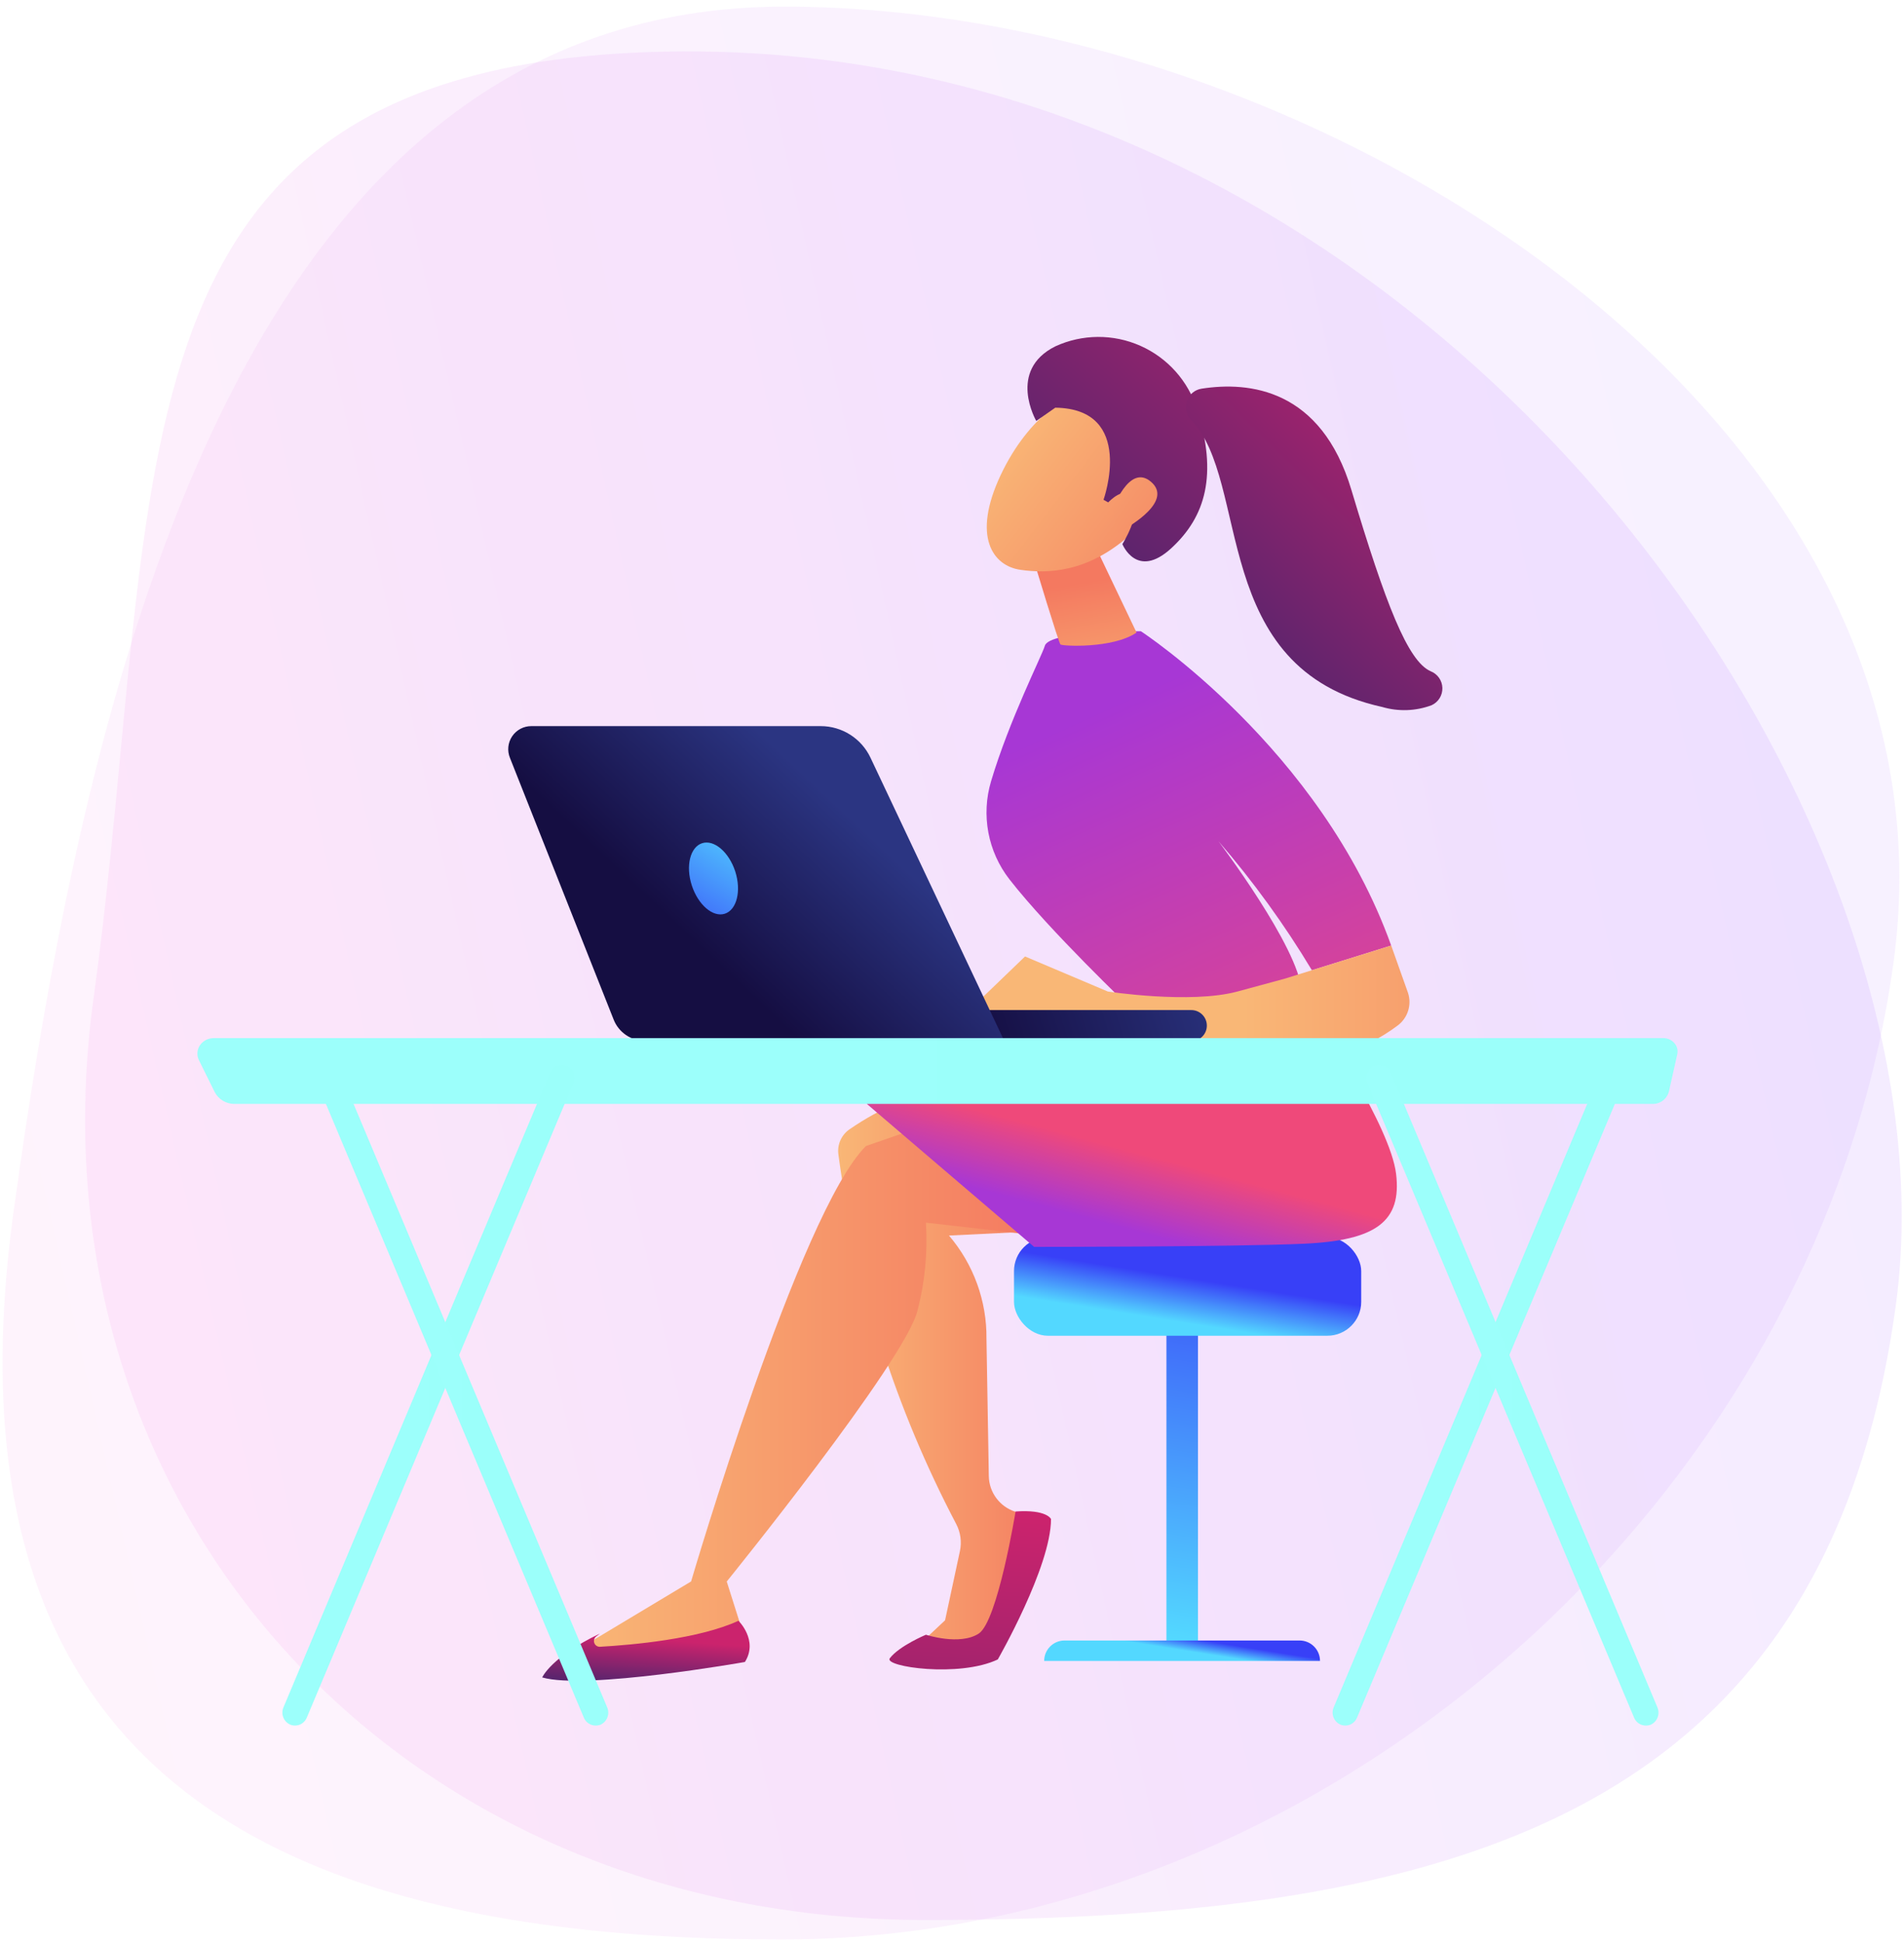 <?xml version="1.0" encoding="UTF-8"?>
<svg width="195px" height="199px" viewBox="0 0 195 199" version="1.1" xmlns="http://www.w3.org/2000/svg" xmlns:xlink="http://www.w3.org/1999/xlink">
    <!-- Generator: Sketch 60.1 (88133) - https://sketch.com -->
    <title>lol</title>
    <desc>Created with Sketch.</desc>
    <defs>
        <linearGradient x1="97.556%" y1="38.519%" x2="0.674%" y2="59.634%" id="linearGradient-1">
            <stop stop-color="#B37CFF" offset="0%"></stop>
            <stop stop-color="#F895E7" offset="100%"></stop>
        </linearGradient>
        <linearGradient x1="95.393%" y1="39.291%" x2="2.564%" y2="59.707%" id="linearGradient-2">
            <stop stop-color="#B37CFF" offset="0%"></stop>
            <stop stop-color="#F895E7" offset="100%"></stop>
        </linearGradient>
        <linearGradient x1="49.334%" y1="95.447%" x2="51.183%" y2="-30.298%" id="linearGradient-3">
            <stop stop-color="#53D8FF" offset="0%"></stop>
            <stop stop-color="#3840F7" offset="100%"></stop>
        </linearGradient>
        <linearGradient x1="51.044%" y1="49.802%" x2="75.752%" y2="38.3%" id="linearGradient-4">
            <stop stop-color="#53D8FF" offset="0%"></stop>
            <stop stop-color="#3840F7" offset="100%"></stop>
        </linearGradient>
        <linearGradient x1="34.055%" y1="78.482%" x2="53.684%" y2="43.445%" id="linearGradient-5">
            <stop stop-color="#53D8FF" offset="0%"></stop>
            <stop stop-color="#3840F7" offset="100%"></stop>
        </linearGradient>
        <linearGradient x1="-0.045%" y1="49.965%" x2="100%" y2="49.965%" id="linearGradient-6">
            <stop stop-color="#F9B776" offset="0%"></stop>
            <stop stop-color="#F47960" offset="100%"></stop>
        </linearGradient>
        <linearGradient x1="53.11%" y1="2.678%" x2="32.747%" y2="309.043%" id="linearGradient-7">
            <stop stop-color="#CB236D" offset="0%"></stop>
            <stop stop-color="#4C246D" offset="100%"></stop>
        </linearGradient>
        <linearGradient x1="-0.021%" y1="49.986%" x2="100%" y2="49.986%" id="linearGradient-8">
            <stop stop-color="#F9B776" offset="0%"></stop>
            <stop stop-color="#F47960" offset="100%"></stop>
        </linearGradient>
        <linearGradient x1="31.061%" y1="80.773%" x2="47.107%" y2="55.705%" id="linearGradient-9">
            <stop stop-color="#A737D5" offset="0%"></stop>
            <stop stop-color="#EF497A" offset="100%"></stop>
        </linearGradient>
        <linearGradient x1="55.347%" y1="27.801%" x2="39.44%" y2="98.245%" id="linearGradient-10">
            <stop stop-color="#CB236D" offset="0%"></stop>
            <stop stop-color="#4C246D" offset="100%"></stop>
        </linearGradient>
        <linearGradient x1="28.1%" y1="21.406%" x2="90.228%" y2="147.432%" id="linearGradient-11">
            <stop stop-color="#A737D5" offset="0%"></stop>
            <stop stop-color="#EF497A" offset="100%"></stop>
        </linearGradient>
        <linearGradient x1="70.532%" y1="174.612%" x2="47.433%" y2="34.41%" id="linearGradient-12">
            <stop stop-color="#F9B776" offset="0%"></stop>
            <stop stop-color="#F47960" offset="100%"></stop>
        </linearGradient>
        <linearGradient x1="17.562%" y1="29.972%" x2="123.287%" y2="109.145%" id="linearGradient-13">
            <stop stop-color="#F9B776" offset="0%"></stop>
            <stop stop-color="#F47960" offset="100%"></stop>
        </linearGradient>
        <linearGradient x1="139.769%" y1="-70.372%" x2="14.607%" y2="92.184%" id="linearGradient-14">
            <stop stop-color="#CB236D" offset="0%"></stop>
            <stop stop-color="#4C246D" offset="100%"></stop>
        </linearGradient>
        <linearGradient x1="-121.427%" y1="-89.854%" x2="181.11%" y2="165.273%" id="linearGradient-15">
            <stop stop-color="#F9B776" offset="0%"></stop>
            <stop stop-color="#F47960" offset="100%"></stop>
        </linearGradient>
        <linearGradient x1="62.335%" y1="50.05%" x2="162.351%" y2="50.05%" id="linearGradient-16">
            <stop stop-color="#F9B776" offset="0%"></stop>
            <stop stop-color="#F47960" offset="100%"></stop>
        </linearGradient>
        <linearGradient x1="101.578%" y1="-17.857%" x2="15.674%" y2="94.882%" id="linearGradient-17">
            <stop stop-color="#CB236D" offset="0%"></stop>
            <stop stop-color="#4C246D" offset="100%"></stop>
        </linearGradient>
        <linearGradient x1="111.67%" y1="48.329%" x2="38.876%" y2="50.286%" id="linearGradient-18">
            <stop stop-color="#2B3582" offset="0%"></stop>
            <stop stop-color="#150E42" offset="100%"></stop>
        </linearGradient>
        <linearGradient x1="73.306%" y1="35.281%" x2="33.285%" y2="62.122%" id="linearGradient-19">
            <stop stop-color="#2B3582" offset="0%"></stop>
            <stop stop-color="#150E42" offset="100%"></stop>
        </linearGradient>
        <linearGradient x1="86.392%" y1="-30.434%" x2="0.954%" y2="158.242%" id="linearGradient-20">
            <stop stop-color="#53D8FF" offset="0%"></stop>
            <stop stop-color="#3840F7" offset="100%"></stop>
        </linearGradient>
        <linearGradient x1="-0.003%" y1="49.998%" x2="99.981%" y2="49.998%" id="linearGradient-21">
            <stop stop-color="#9CFFFB" offset="0%"></stop>
            <stop stop-color="#9BFFFA" offset="100%"></stop>
        </linearGradient>
        <linearGradient x1="-0.002%" y1="50.035%" x2="100.003%" y2="50.035%" id="linearGradient-22">
            <stop stop-color="#9CFFFB" offset="0%"></stop>
            <stop stop-color="#9BFFFA" offset="100%"></stop>
        </linearGradient>
        <linearGradient x1="-0.013%" y1="50.027%" x2="99.978%" y2="50.027%" id="linearGradient-23">
            <stop stop-color="#9CFFFB" offset="0%"></stop>
            <stop stop-color="#9BFFFA" offset="100%"></stop>
        </linearGradient>
        <linearGradient x1="-0.013%" y1="50.027%" x2="99.978%" y2="50.027%" id="linearGradient-24">
            <stop stop-color="#9CFFFB" offset="0%"></stop>
            <stop stop-color="#9BFFFA" offset="100%"></stop>
        </linearGradient>
    </defs>
    <g id="lol" stroke="none" stroke-width="1" fill="none" fill-rule="evenodd">
        <path d="M1.41,123.92 C-6.22,179.13 24.72,198.62 80.02,198.62 C135.32,198.62 186.31,153.86 193.92,98.62 C201.53,43.38 135.61,0.68 80.32,0.68 C25.03,0.68 9.02,68.71 1.41,123.92 Z" id="Path" fill="url(#linearGradient-1)" fill-rule="nonzero" opacity="0.11"></path>
        <path d="M9.59,102.16 C2.39,154.35 40.51,196.62 94.78,196.62 C149.05,196.62 186.95,185.94 194.15,133.76 C201.35,81.58 144.35,1.11 64.26,5.43 C9.66,8.4 16.78,49.98 9.59,102.16 Z" id="Path" fill="url(#linearGradient-2)" fill-rule="nonzero" opacity="0.15"></path>
        <rect id="Rectangle" fill="url(#linearGradient-3)" fill-rule="nonzero" x="119.46" y="134.52" width="3.23" height="34.92"></rect>
        <path d="M109,168 L133.1,168 C134.254,168 135.19,168.936 135.19,170.09 L135.19,170.09 L106.94,170.09 L106.94,170.09 C106.94,168.947 107.857,168.016 109,168 L109,168 Z" id="Path" fill="url(#linearGradient-4)" fill-rule="nonzero"></path>
        <rect id="Rectangle" fill="url(#linearGradient-5)" fill-rule="nonzero" x="103.85" y="126.7" width="35.56" height="10.09" rx="3.47"></rect>
        <path d="M97.24,111.24 C93.587,112.011 90.123,113.5 87.05,115.62 C86.198,116.182 85.737,117.177 85.86,118.19 C87.629,131.419 91.712,144.235 97.92,156.05 C98.376,156.908 98.514,157.9 98.31,158.85 L96.79,165.93 L93.97,168.58 L101.24,168.58 L106.08,155.48 L104.01,154.82 C102.402,154.319 101.297,152.844 101.27,151.16 L101.03,137.11 C101.074,133.235 99.709,129.475 97.19,126.53 L108.8,125.96 L97.24,111.24 Z" id="Path" fill="url(#linearGradient-6)" fill-rule="nonzero"></path>
        <path d="M91.13,169.82 C90.47,170.69 98.25,171.82 102.19,169.94 C102.19,169.94 107.64,160.45 107.64,155.56 C107.64,155.56 107.21,154.56 104.01,154.79 C104.01,154.79 102.18,166.03 100.24,167.29 C98.3,168.55 94.83,167.41 94.83,167.41 C94.83,167.41 92.11,168.54 91.13,169.82 Z" id="Path" fill="url(#linearGradient-7)" fill-rule="nonzero"></path>
        <path d="M107.33,126.7 C107.27,126.6 94.83,125.21 94.83,125.21 C95.02,128.237 94.73,131.274 93.97,134.21 C92.69,139.41 74.43,161.96 74.43,161.96 L76.35,168.03 C70.753,170.069 64.683,170.438 58.88,169.09 L70.78,161.95 C70.78,161.95 81.89,124.11 88.69,117.36 L101.16,113.05 L107.33,126.7 Z" id="Path" fill="url(#linearGradient-8)" fill-rule="nonzero"></path>
        <path d="M135.22,104.68 C135.22,104.68 142.39,115.34 142.98,120.2 C143.57,125.06 140.98,127.04 133.5,127.37 C126.02,127.7 105.91,127.69 105.91,127.69 L88.78,113.05 C88.78,113.05 101.27,108.59 104.51,107.33 C107.75,106.07 135.22,104.68 135.22,104.68 Z" id="Path" fill="url(#linearGradient-9)" fill-rule="nonzero"></path>
        <path d="M75.63,165.98 C75.63,165.98 77.69,167.98 76.29,170.2 C76.29,170.2 59.96,173.09 55.53,171.78 C55.53,171.78 56.45,169.68 61.44,167.29 L61.08,167.57 C60.862,167.724 60.775,168.004 60.866,168.254 C60.957,168.504 61.205,168.663 61.47,168.64 C64.78,168.45 71.57,167.85 75.63,165.98 Z" id="Path" fill="url(#linearGradient-10)" fill-rule="nonzero"></path>
        <path d="M115.84,103.27 C115.84,103.27 107.5,95.33 103.39,90.06 C101.172,87.213 100.468,83.469 101.5,80.01 C103.38,73.7 106.71,67.15 107.01,66.13 C107.48,64.57 116.84,64.64 116.84,64.64 C116.84,64.64 135.25,76.64 142.48,96.83 L134.36,99.36 C131.557,94.694 128.359,90.278 124.8,86.16 C124.8,86.16 133.02,97.02 133.31,101.47 L115.84,103.27 Z" id="Path" fill="url(#linearGradient-11)" fill-rule="nonzero"></path>
        <path d="M105.88,57.41 C105.98,57.73 108.42,65.83 108.61,66 C108.8,66.17 113.97,66.44 116.4,64.78 L112.28,56.15 L105.88,57.41 Z" id="Path" fill="url(#linearGradient-12)" fill-rule="nonzero"></path>
        <path d="M109.89,40.41 C109.89,40.41 105.49,42.27 102.49,48.64 C99.49,55.01 101.73,57.95 104.49,58.35 C107.25,58.75 111.49,58.7 115.96,54.58 C120.43,50.46 115.62,38.2 109.89,40.41 Z" id="Path" fill="url(#linearGradient-13)" fill-rule="nonzero"></path>
        <path d="M113.02,51.18 C113.02,51.18 116.34,41.86 108.08,41.75 L106.13,43.11 C106.13,43.11 103.13,37.94 108.08,35.47 C110.842,34.202 114.015,34.181 116.793,35.413 C119.572,36.645 121.686,39.011 122.6,41.91 C124.72,48.61 123.48,52.91 119.95,56.15 C116.42,59.39 114.95,55.72 114.95,55.72 C114.95,55.72 116.87,52.72 116.08,51.11 C115.29,49.5 113.5,51.45 113.5,51.45 L113.02,51.18 Z" id="Path" fill="url(#linearGradient-14)" fill-rule="nonzero"></path>
        <path d="M113.94,52.22 C113.94,52.22 115.62,47.42 117.87,49.33 C120.12,51.24 116.04,53.76 114.45,54.58 L113.94,52.22 Z" id="Path" fill="url(#linearGradient-15)" fill-rule="nonzero"></path>
        <path d="M98.84,103.86 L104.98,97.95 L113.46,101.54 C113.46,101.54 121.9,102.84 126.73,101.54 L131.56,100.23 L142.48,96.83 L144.2,101.67 C144.609,102.904 144.177,104.26 143.13,105.03 C142.263,105.682 141.339,106.254 140.37,106.74 C138.93,107.37 104.93,106.31 104.93,106.31 L98.84,103.86 Z" id="Path" fill="url(#linearGradient-16)" fill-rule="nonzero"></path>
        <path d="M121.95,42.96 C121.477,42.441 121.329,41.702 121.565,41.04 C121.802,40.379 122.385,39.901 123.08,39.8 C127.92,39.05 135.31,39.8 138.41,50.19 C141.91,61.87 144.18,67.71 146.52,68.74 C147.228,69.016 147.702,69.688 147.723,70.447 C147.745,71.206 147.311,71.904 146.62,72.22 C144.997,72.826 143.222,72.889 141.56,72.4 C123.71,68.47 128.18,49.32 121.95,42.96 Z" id="Path" fill="url(#linearGradient-17)" fill-rule="nonzero"></path>
        <path d="M122.05,106.62 L121.96,106.62 L86.4,106.62 C85.522,106.62 84.81,105.908 84.81,105.03 C84.81,104.152 85.522,103.44 86.4,103.44 L121.97,103.44 C122.848,103.418 123.578,104.112 123.6,104.99 C123.622,105.868 122.928,106.598 122.05,106.62 Z" id="Path" fill="url(#linearGradient-18)" fill-rule="nonzero"></path>
        <path d="M54.43,74.36 L84.05,74.36 C86.232,74.36 88.218,75.618 89.15,77.59 L102.85,106.59 L66.04,106.59 C64.632,106.59 63.367,105.729 62.85,104.42 L52.23,77.62 C51.928,76.889 52.013,76.055 52.455,75.4 C52.898,74.744 53.639,74.354 54.43,74.36 L54.43,74.36 Z" id="Path" fill="url(#linearGradient-19)" fill-rule="nonzero"></path>
        <path d="M75.3,89.24 C75.94,91.24 75.46,93.17 74.24,93.57 C73.02,93.97 71.5,92.67 70.85,90.67 C70.2,88.67 70.69,86.74 71.91,86.35 C73.13,85.96 74.65,87.25 75.3,89.24 Z" id="Path" fill="url(#linearGradient-20)" fill-rule="nonzero"></path>
        <path d="M171.78,107.95 C171.867,107.542 171.751,107.118 171.47,106.81 C171.184,106.487 170.772,106.304 170.34,106.31 L21.9,106.31 C21.335,106.304 20.804,106.577 20.48,107.04 C20.172,107.49 20.13,108.071 20.37,108.56 L21.98,111.82 C22.366,112.57 23.137,113.043 23.98,113.05 L169.25,113.05 C170.046,113.067 170.746,112.525 170.93,111.75 L171.78,107.95 Z" id="Path" fill="url(#linearGradient-21)" fill-rule="nonzero"></path>
        <path d="M30.22,176.71 C30.045,176.711 29.872,176.677 29.71,176.61 C29.043,176.305 28.741,175.524 29.03,174.85 L56.34,109.85 C56.47,109.527 56.725,109.271 57.047,109.139 C57.369,109.008 57.731,109.011 58.05,109.15 C58.716,109.451 59.018,110.229 58.73,110.9 L31.42,175.9 C31.221,176.388 30.747,176.708 30.22,176.71 L30.22,176.71 Z" id="Path" fill="url(#linearGradient-22)" fill-rule="nonzero"></path>
        <path d="M60.99,176.71 C60.469,176.706 60,176.391 59.8,175.91 L32.48,110.91 C32.198,110.239 32.498,109.464 33.16,109.16 C33.479,109.021 33.841,109.018 34.163,109.149 C34.485,109.281 34.74,109.537 34.87,109.86 L62.19,174.86 C62.473,175.534 62.173,176.312 61.51,176.62 C61.344,176.684 61.168,176.715 60.99,176.71 Z" id="Path" fill="url(#linearGradient-23)" fill-rule="nonzero"></path>
        <path d="M137.78,176.71 C137.605,176.711 137.432,176.677 137.27,176.61 C136.603,176.305 136.301,175.524 136.59,174.85 L163.9,109.85 C164.03,109.527 164.285,109.271 164.607,109.139 C164.929,109.008 165.291,109.011 165.61,109.15 C166.276,109.451 166.578,110.229 166.29,110.9 L138.98,175.9 C138.781,176.388 138.307,176.708 137.78,176.71 Z" id="Path" fill="url(#linearGradient-22)" fill-rule="nonzero"></path>
        <path d="M168.55,176.71 C168.029,176.706 167.56,176.391 167.36,175.91 L140.04,110.91 C139.758,110.239 140.058,109.464 140.72,109.16 C141.041,109.021 141.403,109.017 141.727,109.149 C142.051,109.28 142.308,109.537 142.44,109.86 L169.75,174.86 C170.033,175.534 169.733,176.312 169.07,176.62 C168.904,176.684 168.728,176.715 168.55,176.71 Z" id="Path" fill="url(#linearGradient-24)" fill-rule="nonzero"></path>
    </g>
</svg>